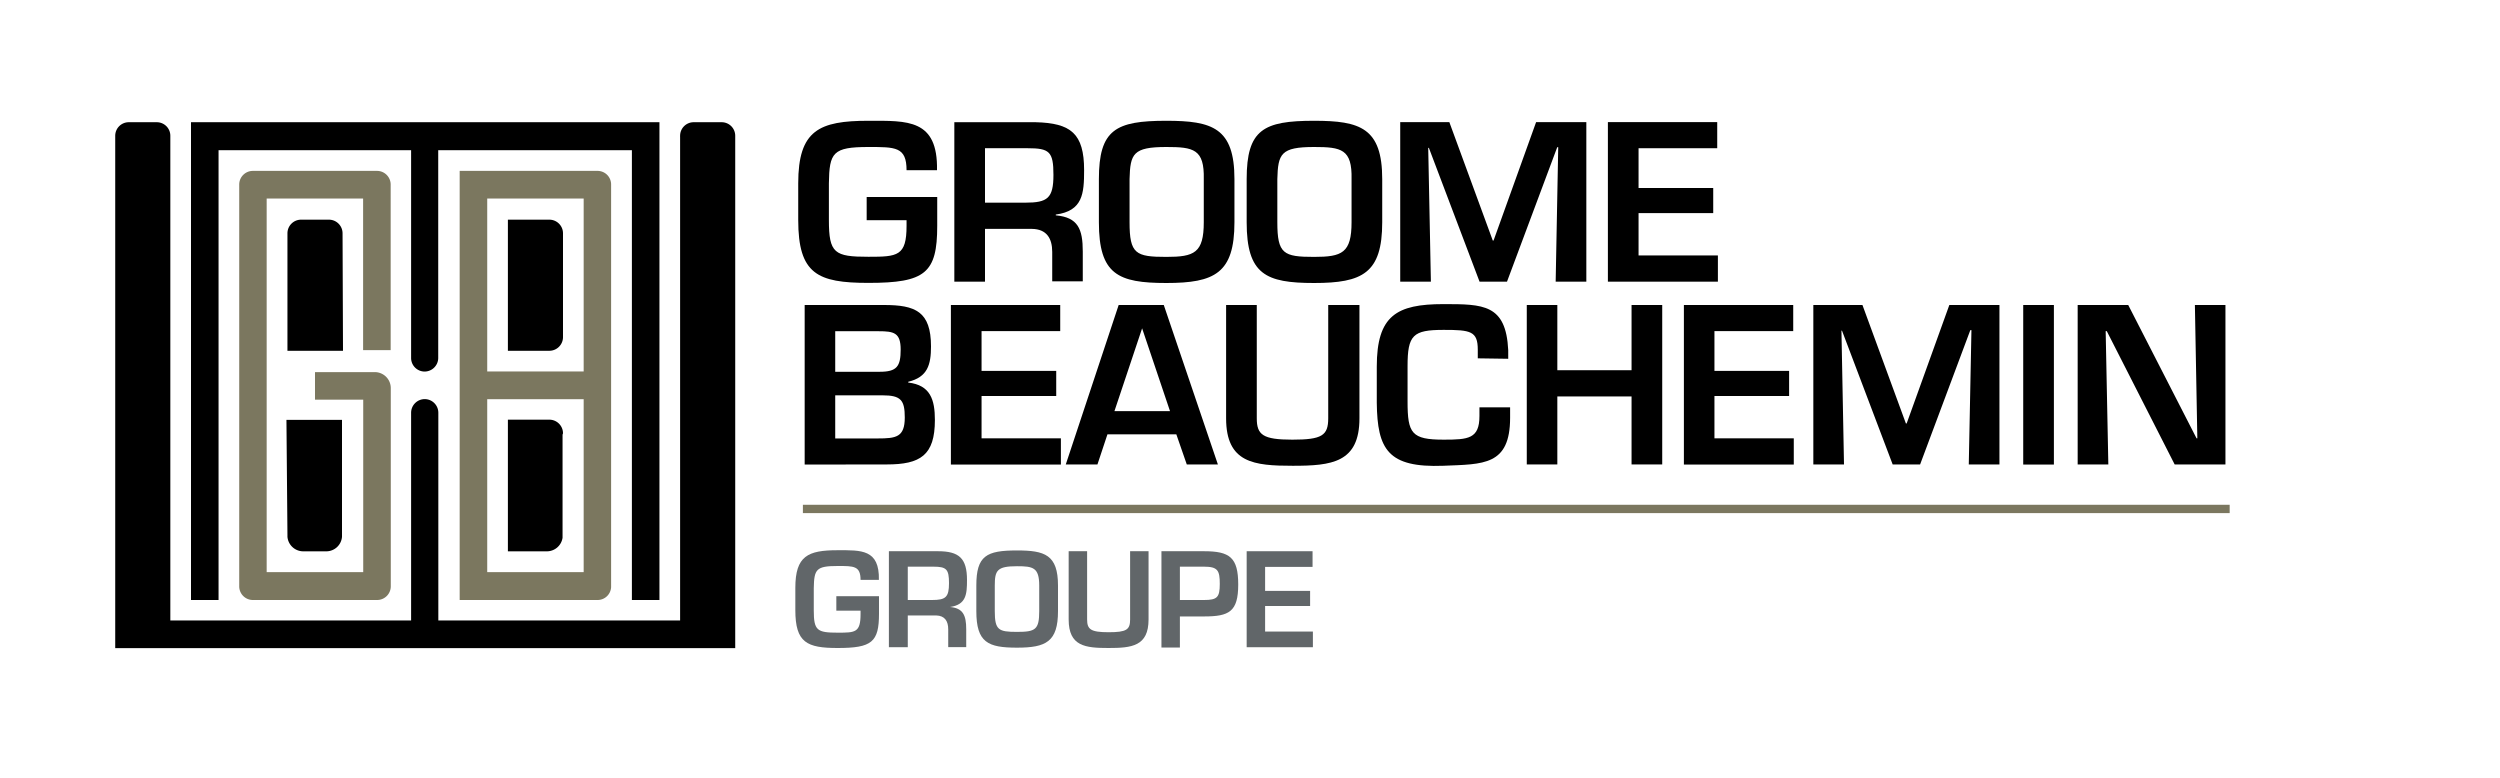 <svg id="f75a269b-2053-46f0-9ad2-aab7267923f2" data-name="Calque 1" xmlns="http://www.w3.org/2000/svg" width="225" height="70" viewBox="0 0 225 70"><title>logo-cp-groupe-groome-beauchemin-L</title><path d="M79.11,53.66v1.57c0,2.56-.64,3.09-3.72,3.09-2.77,0-3.81-.48-3.81-3.41v-2c0-2.88,1.13-3.39,3.81-3.39,2.11,0,3.77-.1,3.71,2.67H77.45c0-1.27-.62-1.25-2.06-1.25-1.94,0-2.12.29-2.15,2v2c0,1.81.3,2,2.15,2,1.58,0,2.06,0,2.06-1.67v-.31H75.27V53.66Z" fill="#616669"/><path d="M81.7,55.39v2.86H80V49.61h4.42c1.89,0,2.61.63,2.61,2.59,0,1.28-.07,2.22-1.53,2.43v0c1.17.1,1.46.74,1.46,2v1.61H85.34V56.64c0-.73-.3-1.23-1.09-1.25ZM83.89,54c1.22,0,1.52-.25,1.52-1.51S85.19,51,84,51H81.7v3Z" fill="#616669"/><path d="M95.22,52.7V55c0,2.76-1.08,3.29-3.69,3.29s-3.66-.46-3.66-3.29V52.7c0-2.69.91-3.16,3.66-3.16,2.49,0,3.69.38,3.69,3.16m-5.69,0V55c0,1.71.34,1.87,2,1.87s2-.2,2-1.87V52.7c0-1.63-.56-1.74-2-1.74-1.79,0-2,.37-2,1.74" fill="#616669"/><path d="M103.37,49.61v6.14c0,2.41-1.51,2.57-3.6,2.57s-3.59-.15-3.59-2.57V49.61h1.66v6.14c0,.89.32,1.15,1.93,1.15s1.94-.22,1.94-1.15V49.61Z" fill="#616669"/><path d="M104.53,49.61h3.83c2.31,0,3.08.55,3.08,3s-.82,2.87-3.08,2.87h-2.17v2.8h-1.66ZM108.36,54c1.19,0,1.42-.24,1.42-1.45S109.6,51,108.36,51h-2.17v3Z" fill="#616669"/><polygon points="113.86 53.18 117.91 53.18 117.91 54.54 113.86 54.54 113.86 56.84 118.16 56.84 118.16 58.25 112.2 58.25 112.2 49.61 118.13 49.61 118.13 51.02 113.86 51.02 113.86 53.18" fill="#616669"/><path d="M84.35,17.73v2.6c0,4.25-1.08,5.13-6.19,5.13-4.59,0-6.32-.8-6.32-5.66V16.5c0-4.78,1.88-5.63,6.32-5.63,3.51,0,6.26-.17,6.17,4.45H81.59c0-2.11-1-2.09-3.43-2.09-3.21,0-3.52.5-3.56,3.27v3.3c0,3,.5,3.31,3.56,3.31,2.62,0,3.43-.06,3.43-2.78v-.51H78V17.73Z"/><path d="M88.65,20.6v4.75H85.89V11h7.33c3.14.08,4.35,1,4.35,4.31,0,2.12-.12,3.67-2.55,4v.07c2,.18,2.43,1.23,2.43,3.26v2.68H94.7V22.67c0-1.21-.5-2.05-1.82-2.07Zm3.63-2.36c2,0,2.53-.4,2.53-2.5s-.36-2.4-2.33-2.4H88.65v4.9Z"/><path d="M111.1,16.12V20c0,4.59-1.78,5.47-6.13,5.47S98.9,24.7,98.9,20V16.12c0-4.46,1.51-5.25,6.07-5.25,4.14,0,6.13.64,6.13,5.25m-9.44,0V20c0,2.85.55,3.12,3.31,3.12,2.51,0,3.37-.35,3.37-3.12V16.12c.06-2.7-.92-2.89-3.37-2.89-3,0-3.25.61-3.31,2.89"/><path d="M124.4,16.12V20c0,4.59-1.78,5.47-6.13,5.47S112.2,24.7,112.2,20V16.12c0-4.46,1.51-5.25,6.07-5.25,4.14,0,6.13.64,6.13,5.25m-9.44,0V20c0,2.85.55,3.12,3.31,3.12,2.51,0,3.37-.35,3.37-3.12V16.12c.06-2.7-.92-2.89-3.37-2.89-3,0-3.25.61-3.31,2.89"/><polygon points="135.63 25.35 133.16 25.35 128.6 13.31 128.54 13.31 128.78 25.35 126.02 25.35 126.02 10.99 130.44 10.99 134.35 21.65 134.42 21.65 138.25 10.99 142.77 10.99 142.77 25.35 140.01 25.35 140.24 13.25 140.15 13.25 135.63 25.35"/><polygon points="147.47 16.92 154.19 16.92 154.19 19.18 147.47 19.18 147.47 22.99 154.61 22.99 154.61 25.35 144.71 25.35 144.71 10.99 154.55 10.99 154.55 13.34 147.47 13.34 147.47 16.92"/><path d="M72.42,41.81V27.45h7.14c2.81,0,4.23.57,4.23,3.73,0,1.65-.31,2.76-2.05,3.18v.07c2,.23,2.4,1.55,2.4,3.37,0,3.18-1.31,4-4.33,4Zm2.75-8.35h4c1.55,0,1.89-.48,1.89-2s-.61-1.65-2-1.65H75.17Zm0,6H79c1.64,0,2.43-.11,2.43-1.88,0-1.57-.35-2-2-2H75.17Z"/><polygon points="88.34 33.38 95.06 33.38 95.06 35.64 88.34 35.64 88.34 39.45 95.48 39.45 95.48 41.81 85.58 41.81 85.58 27.45 95.42 27.45 95.42 29.8 88.34 29.8 88.34 33.38"/><path d="M99.67,39.09l-.9,2.71H95.92l4.76-14.35h4.06l4.87,14.35h-2.8l-.94-2.71Zm3.12-9.54h0L100.3,37h5Z"/><path d="M122.35,27.45v10.2c0,4-2.51,4.27-6,4.27s-6-.25-6-4.27V27.45h2.76v10.2c0,1.48.54,1.92,3.2,1.92s3.23-.37,3.23-1.92V27.45Z"/><path d="M133,32.25v-.78c0-1.67-.65-1.78-3.07-1.78-2.77,0-3.25.46-3.25,3.27v3.18c0,2.87.36,3.43,3.25,3.43,2.22,0,3.22-.08,3.22-2.13v-.78h2.76v.93c0,4.33-2.41,4.18-6,4.33-5,.19-5.95-1.47-6-5.67V33c0-4.6,1.78-5.63,6-5.63,3.58,0,5.63,0,5.83,4.14v.78Z"/><polygon points="149.6 41.8 146.84 41.8 146.84 35.68 140.16 35.68 140.16 41.8 137.41 41.8 137.41 27.45 140.16 27.45 140.16 33.32 146.84 33.32 146.84 27.45 149.6 27.45 149.6 41.8"/><polygon points="154.3 33.38 161.02 33.38 161.02 35.64 154.3 35.64 154.3 39.45 161.44 39.45 161.44 41.81 151.55 41.81 151.55 27.45 161.39 27.45 161.39 29.8 154.3 29.8 154.3 33.38"/><polygon points="172.81 41.8 170.34 41.8 165.78 29.76 165.73 29.76 165.96 41.8 163.2 41.8 163.2 27.45 167.62 27.45 171.53 38.11 171.6 38.11 175.44 27.45 179.95 27.45 179.95 41.8 177.19 41.8 177.43 29.71 177.33 29.71 172.81 41.8"/><rect x="182.09" y="27.45" width="2.76" height="14.36"/><polygon points="197.54 27.45 200.29 27.45 200.29 41.8 195.72 41.8 189.61 29.8 189.51 29.8 189.75 41.8 186.99 41.8 186.99 27.45 191.54 27.45 197.69 39.45 197.76 39.45 197.54 27.45"/><path d="M33.94,15.38H22.76a1.23,1.23,0,0,0-1.23,1.23V52.75A1.23,1.23,0,0,0,22.76,54H33.94a1.23,1.23,0,0,0,1.23-1.23V34.93h0v0a1.44,1.44,0,0,0-1.44-1.44H28.35v2.48h4.34V51.49H24V17.87h8.68V31.51h2.48V16.61a1.23,1.23,0,0,0-1.23-1.23" fill="#7b775f"/><path d="M53.78,15.38H41.37V52.73h0v0h0V54h1.11l.11,0H53.78A1.22,1.22,0,0,0,55,52.85h0V16.61a1.22,1.22,0,0,0-1.22-1.23M52.53,51.49H43.85V35.93h8.68Zm0-18.06H43.85V17.87h8.68Z" fill="#7b775f"/><path d="M66.17,12.25A1.22,1.22,0,0,0,64.94,11h-2.5a1.22,1.22,0,0,0-1.23,1.22v0a.24.24,0,0,0,0,.08h0V55.84H39.45V37.15a1.23,1.23,0,0,0-1.22-1.23h0A1.23,1.23,0,0,0,37,37.15V55.84H15.33V12.25A1.22,1.22,0,0,0,14.11,11H11.6a1.22,1.22,0,0,0-1.23,1.22V58.33h55.8v-46h0s0,0,0-.08Z"/><path d="M19.67,13.52H37V32.24h0a1.22,1.22,0,0,0,1.22,1.2h0a1.23,1.23,0,0,0,1.22-1.2h0V13.52H56.87V54h2.48V11H17.19V54h2.48Z"/><path d="M30.83,21v0h0a1.23,1.23,0,0,0-1.23-1.23H27.09A1.23,1.23,0,0,0,25.87,21h0V31.57h5Z"/><path d="M25.87,48.14v.17h0a1.43,1.43,0,0,0,1.42,1.31h2.08a1.42,1.42,0,0,0,1.41-1.31h0V37.79h-5Z"/><path d="M50.67,39a1.23,1.23,0,0,0-1.23-1.23H45.71V49.62h3.52a1.43,1.43,0,0,0,1.4-1.22l0,0v-.18h0v0h0v-9h0s0-.07,0-.1Z"/><path d="M50.67,21v0a1.23,1.23,0,0,0-1.23-1.23H45.71V31.57h3.73a1.23,1.23,0,0,0,1.23-1.23v0h0V21h0"/><rect x="72.26" y="45.43" width="128.41" height="0.75" fill="#7b775f"/></svg>